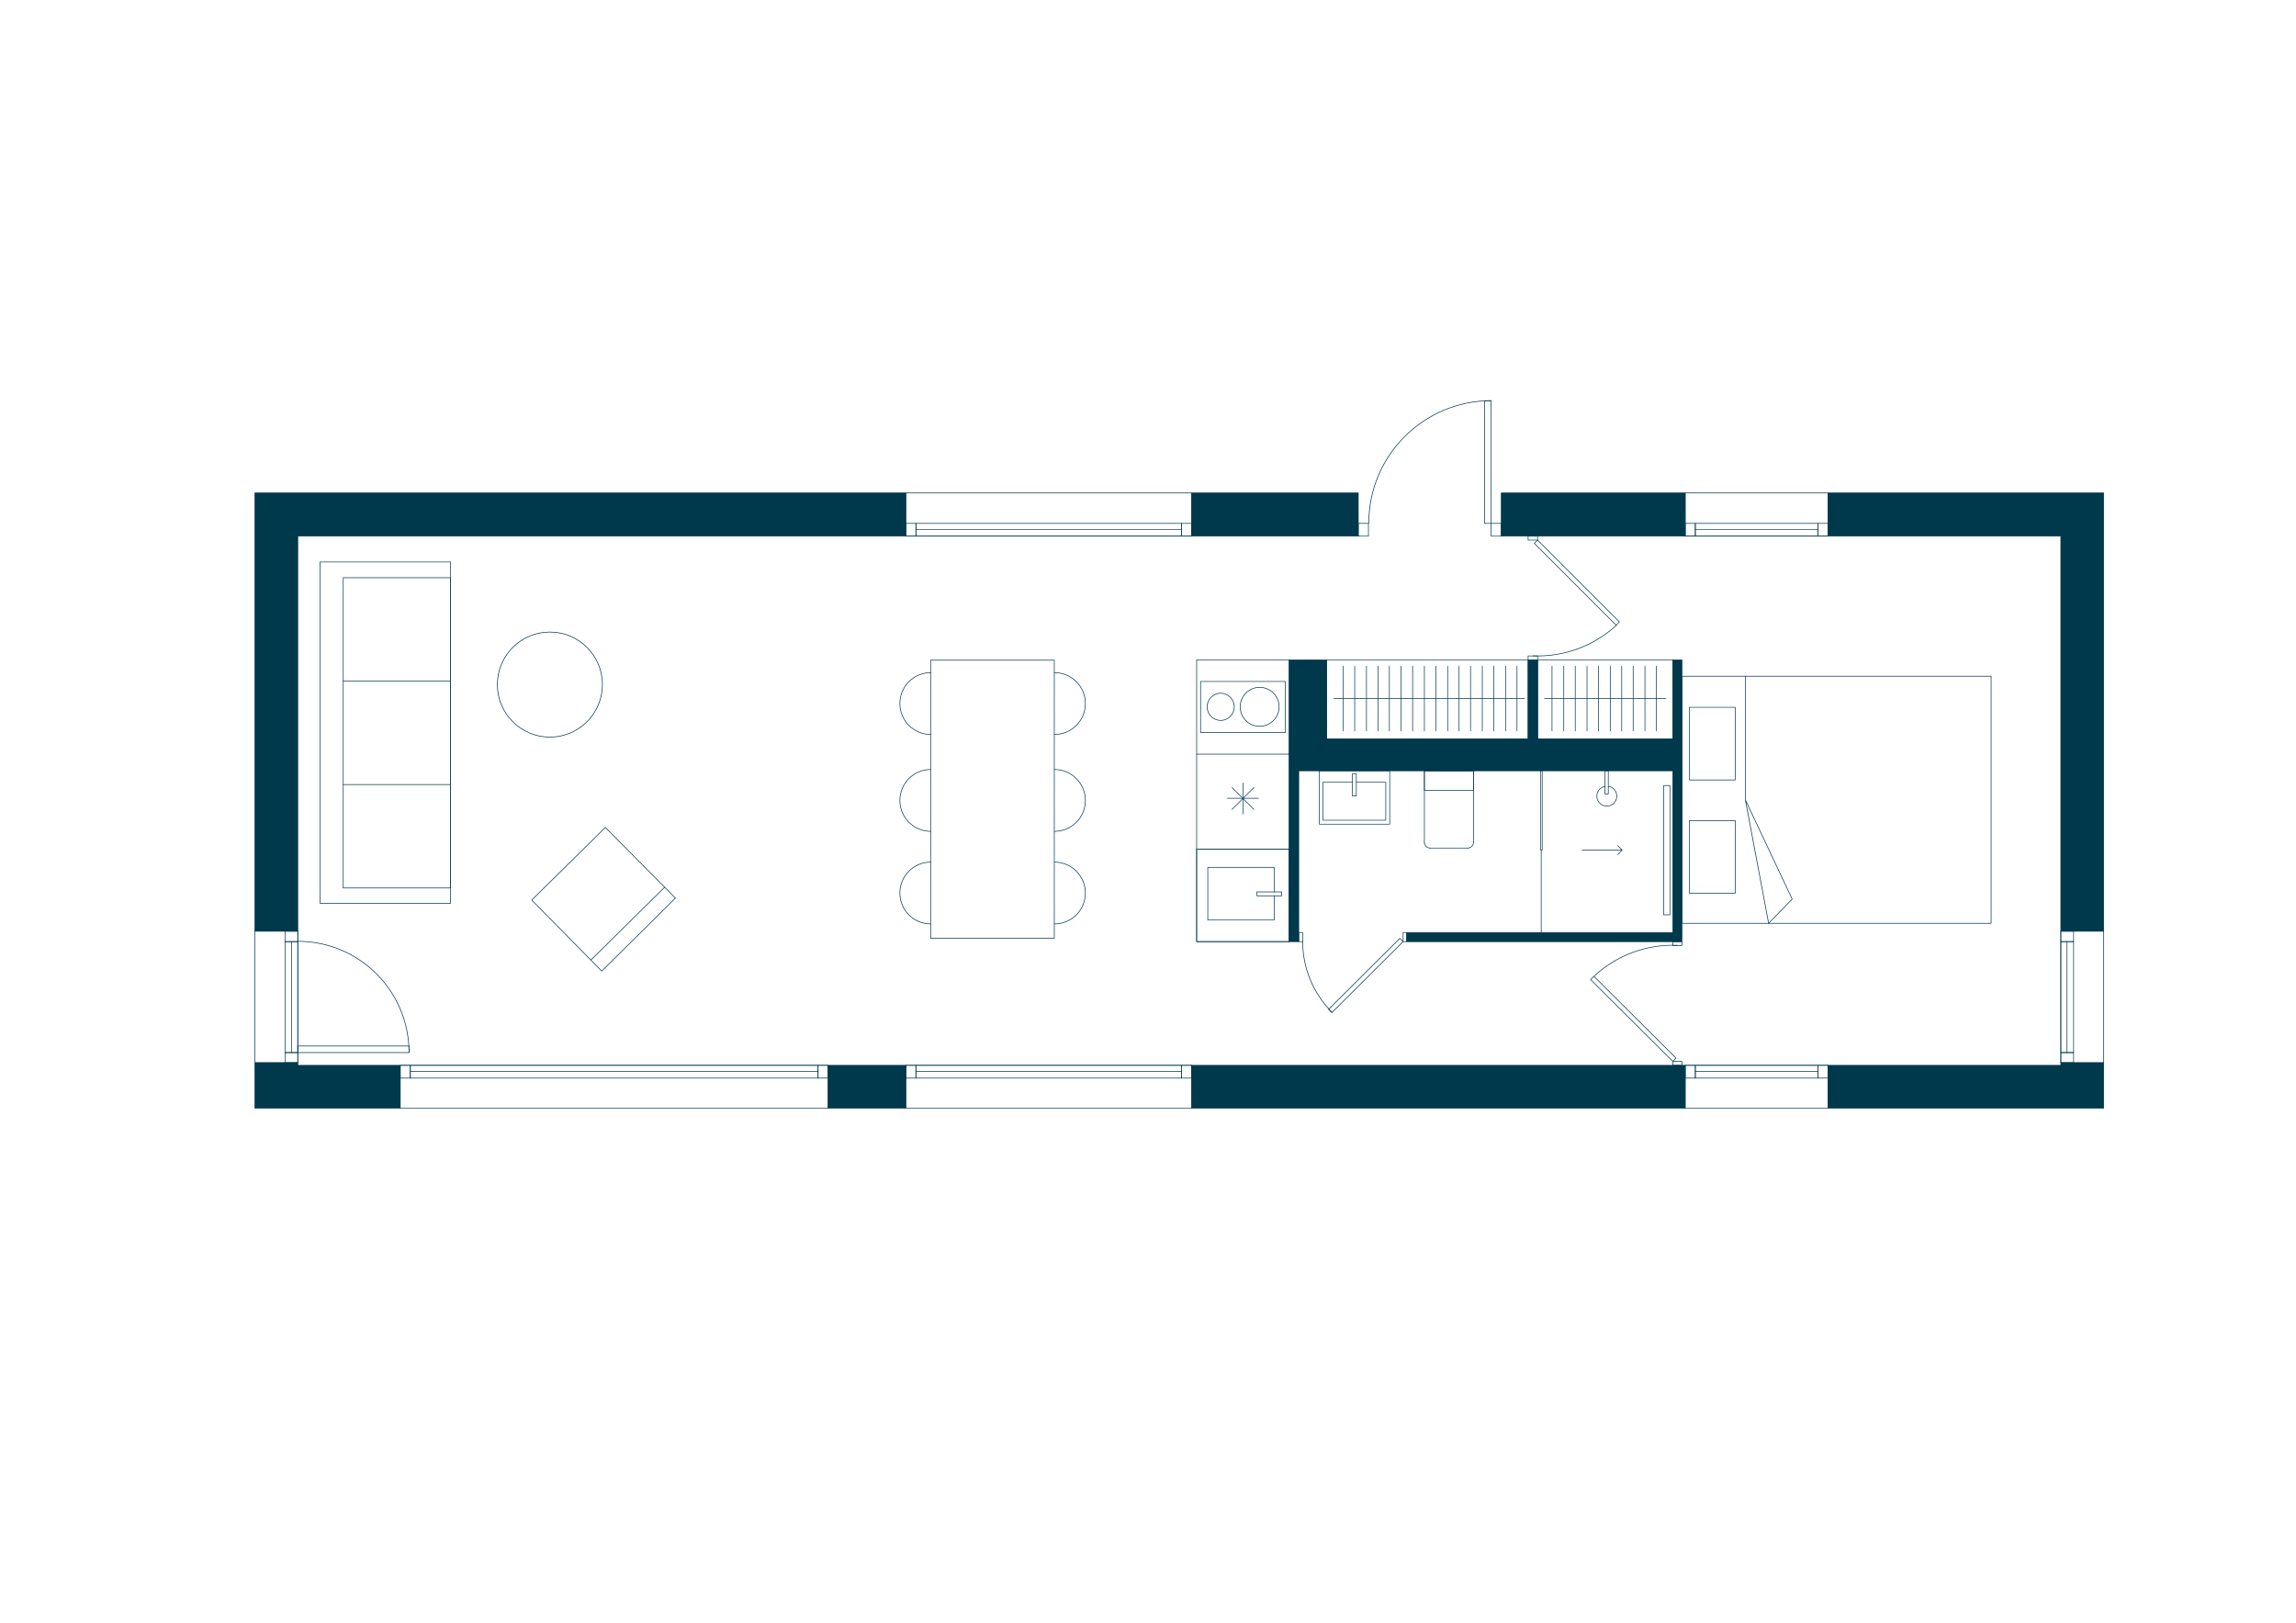 <?xml version="1.0" encoding="utf-8"?>
<!-- Generator: Adobe Illustrator 24.1.1, SVG Export Plug-In . SVG Version: 6.00 Build 0)  -->
<!DOCTYPE svg PUBLIC "-//W3C//DTD SVG 1.1//EN" "http://www.w3.org/Graphics/SVG/1.1/DTD/svg11.dtd">
<svg version="1.1" id="Layer_1" xmlns="http://www.w3.org/2000/svg" xmlns:xlink="http://www.w3.org/1999/xlink" x="0px" y="0px"
	 viewBox="0 0 842 595" style="enable-background:new 0 0 842 595;" xml:space="preserve">
<g>
	<defs>
		<polyline id="SVGID_1_" points="0,595 841.8,595 841.8,-0.08 0,-0.08 0,595 		"/>
	</defs>
	<clipPath id="SVGID_2_">
		<use xlink:href="#SVGID_1_"  style="overflow:visible;"/>
	</clipPath>
	<polyline style="clip-path:url(#SVGID_2_);fill:#00384C;stroke:#00384C;stroke-width:0.24;stroke-linecap:round;stroke-linejoin:round;stroke-miterlimit:10;" points="771.48,341.44 755.76,341.44 755.76,196.6 670.44,196.6 670.44,180.76 771.48,180.76 
		771.48,341.44 	"/>
	<polyline style="clip-path:url(#SVGID_2_);fill:#00384C;stroke:#00384C;stroke-width:0.24;stroke-linecap:round;stroke-linejoin:round;stroke-miterlimit:10;" points="755.76,390.64 755.76,389.68 771.48,389.68 771.48,406.36 670.44,406.36 670.44,390.64 
		755.76,390.64 	"/>
	<polyline style="clip-path:url(#SVGID_2_);fill:#00384C;stroke:#00384C;stroke-width:0.24;stroke-linecap:round;stroke-linejoin:round;stroke-miterlimit:10;" points="618,406.36 437.04,406.36 437.04,390.64 618,390.64 618,406.36 	"/>
	<polyline style="clip-path:url(#SVGID_2_);fill:#00384C;stroke:#00384C;stroke-width:0.24;stroke-linecap:round;stroke-linejoin:round;stroke-miterlimit:10;" points="332.16,406.36 303.72,406.36 303.72,390.64 332.16,390.64 332.16,406.36 	"/>
	<polyline style="clip-path:url(#SVGID_2_);fill:#00384C;stroke:#00384C;stroke-width:0.24;stroke-linecap:round;stroke-linejoin:round;stroke-miterlimit:10;" points="498.12,196.6 437.04,196.6 437.04,180.76 498.12,180.76 498.12,196.6 	"/>
	<polyline style="clip-path:url(#SVGID_2_);fill:#00384C;stroke:#00384C;stroke-width:0.24;stroke-linecap:round;stroke-linejoin:round;stroke-miterlimit:10;" points="618,196.6 550.56,196.6 550.56,180.76 618,180.76 618,196.6 	"/>
	<polyline style="clip-path:url(#SVGID_2_);fill:#00384C;stroke:#00384C;stroke-width:0.24;stroke-linecap:round;stroke-linejoin:round;stroke-miterlimit:10;" points="332.16,196.6 332.16,180.76 93.48,180.76 93.48,341.44 109.2,341.44 109.2,196.6 332.16,196.6 	"/>
	<polyline style="clip-path:url(#SVGID_2_);fill:#00384C;stroke:#00384C;stroke-width:0.24;stroke-linecap:round;stroke-linejoin:round;stroke-miterlimit:10;" points="146.76,406.36 146.76,390.64 109.2,390.64 109.2,389.68 93.48,389.68 93.48,406.36 146.76,406.36 	
		"/>
	<polyline style="clip-path:url(#SVGID_2_);fill:none;stroke:#00384C;stroke-width:0.24;stroke-linecap:round;stroke-linejoin:round;stroke-miterlimit:10;" points="771.48,389.68 755.76,389.68 755.76,341.44 771.48,341.44 771.48,389.68 	"/>
	<polyline style="clip-path:url(#SVGID_2_);fill:none;stroke:#00384C;stroke-width:0.24;stroke-linecap:round;stroke-linejoin:round;stroke-miterlimit:10;" points="670.44,406.36 618,406.36 618,390.64 670.44,390.64 670.44,406.36 	"/>
	<polyline style="clip-path:url(#SVGID_2_);fill:none;stroke:#00384C;stroke-width:0.24;stroke-linecap:round;stroke-linejoin:round;stroke-miterlimit:10;" points="437.04,406.36 332.16,406.36 332.16,390.64 437.04,390.64 437.04,406.36 	"/>
	<polyline style="clip-path:url(#SVGID_2_);fill:none;stroke:#00384C;stroke-width:0.24;stroke-linecap:round;stroke-linejoin:round;stroke-miterlimit:10;" points="303.72,406.36 146.76,406.36 146.76,390.64 303.72,390.64 303.72,406.36 	"/>
	<polyline style="clip-path:url(#SVGID_2_);fill:none;stroke:#00384C;stroke-width:0.24;stroke-linecap:round;stroke-linejoin:round;stroke-miterlimit:10;" points="109.2,389.68 93.48,389.68 93.48,341.44 109.2,341.44 109.2,389.68 	"/>
	<polyline style="clip-path:url(#SVGID_2_);fill:none;stroke:#00384C;stroke-width:0.24;stroke-linecap:round;stroke-linejoin:round;stroke-miterlimit:10;" points="437.04,196.6 332.16,196.6 332.16,180.76 437.04,180.76 437.04,196.6 	"/>
	<polyline style="clip-path:url(#SVGID_2_);fill:none;stroke:#00384C;stroke-width:0.24;stroke-linecap:round;stroke-linejoin:round;stroke-miterlimit:10;" points="670.44,196.6 618,196.6 618,180.76 670.44,180.76 670.44,196.6 	"/>
	<polyline style="clip-path:url(#SVGID_2_);fill:none;stroke:#00384C;stroke-width:0.24;stroke-linecap:round;stroke-linejoin:round;stroke-miterlimit:10;" points="666.72,395.32 670.44,395.32 670.44,390.64 666.72,390.64 666.72,395.32 	"/>
	<polyline style="clip-path:url(#SVGID_2_);fill:none;stroke:#00384C;stroke-width:0.24;stroke-linecap:round;stroke-linejoin:round;stroke-miterlimit:10;" points="621.72,395.32 618,395.32 618,390.64 621.72,390.64 621.72,395.32 	"/>
	<polyline style="clip-path:url(#SVGID_2_);fill:none;stroke:#00384C;stroke-width:0.24;stroke-linecap:round;stroke-linejoin:round;stroke-miterlimit:10;" points="621.72,390.64 666.72,390.64 666.72,395.32 621.72,395.32 621.72,390.64 	"/>
	<line style="clip-path:url(#SVGID_2_);fill:none;stroke:#00384C;stroke-width:0.24;stroke-linecap:round;stroke-linejoin:round;stroke-miterlimit:10;" x1="666.72" y1="392.92" x2="621.72" y2="392.92"/>
	<polyline style="clip-path:url(#SVGID_2_);fill:none;stroke:#00384C;stroke-width:0.24;stroke-linecap:round;stroke-linejoin:round;stroke-miterlimit:10;" points="433.32,395.32 437.04,395.32 437.04,390.64 433.32,390.64 433.32,395.32 	"/>
	<polyline style="clip-path:url(#SVGID_2_);fill:none;stroke:#00384C;stroke-width:0.24;stroke-linecap:round;stroke-linejoin:round;stroke-miterlimit:10;" points="335.88,395.32 332.16,395.32 332.16,390.64 335.88,390.64 335.88,395.32 	"/>
	<polyline style="clip-path:url(#SVGID_2_);fill:none;stroke:#00384C;stroke-width:0.24;stroke-linecap:round;stroke-linejoin:round;stroke-miterlimit:10;" points="335.88,390.64 433.32,390.64 433.32,395.32 335.88,395.32 335.88,390.64 	"/>
	<line style="clip-path:url(#SVGID_2_);fill:none;stroke:#00384C;stroke-width:0.24;stroke-linecap:round;stroke-linejoin:round;stroke-miterlimit:10;" x1="433.32" y1="392.92" x2="335.88" y2="392.92"/>
	<polyline style="clip-path:url(#SVGID_2_);fill:none;stroke:#00384C;stroke-width:0.24;stroke-linecap:round;stroke-linejoin:round;stroke-miterlimit:10;" points="300,395.32 303.72,395.32 303.72,390.64 300,390.64 300,395.32 	"/>
	<polyline style="clip-path:url(#SVGID_2_);fill:none;stroke:#00384C;stroke-width:0.24;stroke-linecap:round;stroke-linejoin:round;stroke-miterlimit:10;" points="150.48,395.32 146.76,395.32 146.76,390.64 150.48,390.64 150.48,395.32 	"/>
	<polyline style="clip-path:url(#SVGID_2_);fill:none;stroke:#00384C;stroke-width:0.24;stroke-linecap:round;stroke-linejoin:round;stroke-miterlimit:10;" points="150.48,390.64 300,390.64 300,395.32 150.48,395.32 150.48,390.64 	"/>
	<line style="clip-path:url(#SVGID_2_);fill:none;stroke:#00384C;stroke-width:0.24;stroke-linecap:round;stroke-linejoin:round;stroke-miterlimit:10;" x1="300" y1="392.92" x2="150.48" y2="392.92"/>
	<polyline style="clip-path:url(#SVGID_2_);fill:none;stroke:#00384C;stroke-width:0.24;stroke-linecap:round;stroke-linejoin:round;stroke-miterlimit:10;" points="104.52,385.96 104.52,389.68 109.2,389.68 109.2,385.96 104.52,385.96 	"/>
	<polyline style="clip-path:url(#SVGID_2_);fill:none;stroke:#00384C;stroke-width:0.24;stroke-linecap:round;stroke-linejoin:round;stroke-miterlimit:10;" points="104.52,345.28 104.52,341.44 109.2,341.44 109.2,345.28 104.52,345.28 	"/>
	<polyline style="clip-path:url(#SVGID_2_);fill:none;stroke:#00384C;stroke-width:0.24;stroke-linecap:round;stroke-linejoin:round;stroke-miterlimit:10;" points="109.2,345.28 109.2,385.96 104.52,385.96 104.52,345.28 109.2,345.28 	"/>
	<line style="clip-path:url(#SVGID_2_);fill:none;stroke:#00384C;stroke-width:0.24;stroke-linecap:round;stroke-linejoin:round;stroke-miterlimit:10;" x1="106.92" y1="385.96" x2="106.92" y2="345.28"/>
	<polyline style="clip-path:url(#SVGID_2_);fill:none;stroke:#00384C;stroke-width:0.24;stroke-linecap:round;stroke-linejoin:round;stroke-miterlimit:10;" points="755.76,385.96 755.76,389.68 760.44,389.68 760.44,385.96 755.76,385.96 	"/>
	<polyline style="clip-path:url(#SVGID_2_);fill:none;stroke:#00384C;stroke-width:0.24;stroke-linecap:round;stroke-linejoin:round;stroke-miterlimit:10;" points="755.76,345.28 755.76,341.44 760.44,341.44 760.44,345.28 755.76,345.28 	"/>
	<polyline style="clip-path:url(#SVGID_2_);fill:none;stroke:#00384C;stroke-width:0.24;stroke-linecap:round;stroke-linejoin:round;stroke-miterlimit:10;" points="760.44,345.28 760.44,385.96 755.76,385.96 755.76,345.28 760.44,345.28 	"/>
	<line style="clip-path:url(#SVGID_2_);fill:none;stroke:#00384C;stroke-width:0.24;stroke-linecap:round;stroke-linejoin:round;stroke-miterlimit:10;" x1="758.04" y1="385.96" x2="758.04" y2="345.28"/>
	<polyline style="clip-path:url(#SVGID_2_);fill:none;stroke:#00384C;stroke-width:0.24;stroke-linecap:round;stroke-linejoin:round;stroke-miterlimit:10;" points="433.32,196.6 437.04,196.6 437.04,191.92 433.32,191.92 433.32,196.6 	"/>
	<polyline style="clip-path:url(#SVGID_2_);fill:none;stroke:#00384C;stroke-width:0.24;stroke-linecap:round;stroke-linejoin:round;stroke-miterlimit:10;" points="335.88,196.6 332.16,196.6 332.16,191.92 335.88,191.92 335.88,196.6 	"/>
	<polyline style="clip-path:url(#SVGID_2_);fill:none;stroke:#00384C;stroke-width:0.24;stroke-linecap:round;stroke-linejoin:round;stroke-miterlimit:10;" points="335.88,191.92 433.32,191.92 433.32,196.6 335.88,196.6 335.88,191.92 	"/>
	<line style="clip-path:url(#SVGID_2_);fill:none;stroke:#00384C;stroke-width:0.24;stroke-linecap:round;stroke-linejoin:round;stroke-miterlimit:10;" x1="433.32" y1="194.2" x2="335.88" y2="194.2"/>
	<polyline style="clip-path:url(#SVGID_2_);fill:none;stroke:#00384C;stroke-width:0.24;stroke-linecap:round;stroke-linejoin:round;stroke-miterlimit:10;" points="666.72,196.6 670.44,196.6 670.44,191.92 666.72,191.92 666.72,196.6 	"/>
	<polyline style="clip-path:url(#SVGID_2_);fill:none;stroke:#00384C;stroke-width:0.24;stroke-linecap:round;stroke-linejoin:round;stroke-miterlimit:10;" points="621.72,196.6 618,196.6 618,191.92 621.72,191.92 621.72,196.6 	"/>
	<polyline style="clip-path:url(#SVGID_2_);fill:none;stroke:#00384C;stroke-width:0.24;stroke-linecap:round;stroke-linejoin:round;stroke-miterlimit:10;" points="621.72,191.92 666.72,191.92 666.72,196.6 621.72,196.6 621.72,191.92 	"/>
	<line style="clip-path:url(#SVGID_2_);fill:none;stroke:#00384C;stroke-width:0.24;stroke-linecap:round;stroke-linejoin:round;stroke-miterlimit:10;" x1="666.72" y1="194.2" x2="621.72" y2="194.2"/>
	<polyline style="clip-path:url(#SVGID_2_);fill:none;stroke:#00384C;stroke-width:0.24;stroke-linecap:round;stroke-linejoin:round;stroke-miterlimit:10;" points="501.84,196.6 498.12,196.6 498.12,191.92 501.84,191.92 501.84,196.6 	"/>
	<polyline style="clip-path:url(#SVGID_2_);fill:none;stroke:#00384C;stroke-width:0.24;stroke-linecap:round;stroke-linejoin:round;stroke-miterlimit:10;" points="550.56,196.6 546.84,196.6 546.84,191.92 550.56,191.92 550.56,196.6 	"/>
	<polyline style="clip-path:url(#SVGID_2_);fill:none;stroke:#00384C;stroke-width:0.24;stroke-linecap:round;stroke-linejoin:round;stroke-miterlimit:10;" points="546.84,191.92 546.84,146.92 544.44,146.92 544.44,191.92 546.84,191.92 	"/>
	<path style="clip-path:url(#SVGID_2_);fill:none;stroke:#00384C;stroke-width:0.24;stroke-linecap:round;stroke-linejoin:round;stroke-miterlimit:10;" d="M546.9,146.92c-24.82,0-44.94,20.12-44.94,44.94"/>
	<polyline style="clip-path:url(#SVGID_2_);fill:none;stroke:#00384C;stroke-width:0.24;stroke-linecap:round;stroke-linejoin:round;stroke-miterlimit:10;" points="563.88,271 613.44,271 613.44,241.96 563.88,241.96 563.88,271 	"/>
	<polyline style="clip-path:url(#SVGID_2_);fill:none;stroke:#00384C;stroke-width:0.24;stroke-linecap:round;stroke-linejoin:round;stroke-miterlimit:10;" points="560.4,241.96 486.48,241.96 486.48,271 560.4,271 560.4,241.96 	"/>
	<polyline style="clip-path:url(#SVGID_2_);fill:none;stroke:#00384C;stroke-width:0.24;stroke-linecap:round;stroke-linejoin:round;stroke-miterlimit:10;" points="730.2,338.56 616.8,338.56 616.8,247.96 730.2,247.96 730.2,338.56 	"/>
	<polyline style="clip-path:url(#SVGID_2_);fill:none;stroke:#00384C;stroke-width:0.24;stroke-linecap:round;stroke-linejoin:round;stroke-miterlimit:10;" points="640.08,247.96 640.08,293.32 648.6,338.56 657.24,329.68 640.08,293.32 	"/>
	<polyline style="clip-path:url(#SVGID_2_);fill:none;stroke:#00384C;stroke-width:0.24;stroke-linecap:round;stroke-linejoin:round;stroke-miterlimit:10;" points="636.36,300.88 619.56,300.88 619.56,327.52 636.36,327.52 636.36,300.88 	"/>
	<polyline style="clip-path:url(#SVGID_2_);fill:none;stroke:#00384C;stroke-width:0.24;stroke-linecap:round;stroke-linejoin:round;stroke-miterlimit:10;" points="636.36,286 619.56,286 619.56,259.36 636.36,259.36 636.36,286 	"/>
	<line style="clip-path:url(#SVGID_2_);fill:none;stroke:#00384C;stroke-width:0.24;stroke-linecap:round;stroke-linejoin:round;stroke-miterlimit:10;" x1="566.4" y1="256.12" x2="610.92" y2="256.12"/>
	<line style="clip-path:url(#SVGID_2_);fill:none;stroke:#00384C;stroke-width:0.24;stroke-linecap:round;stroke-linejoin:round;stroke-miterlimit:10;" x1="472.8" y1="311.32" x2="438.84" y2="311.32"/>
	<line style="clip-path:url(#SVGID_2_);fill:none;stroke:#00384C;stroke-width:0.24;stroke-linecap:round;stroke-linejoin:round;stroke-miterlimit:10;" x1="577.68" y1="244.24" x2="577.68" y2="268"/>
	<line style="clip-path:url(#SVGID_2_);fill:none;stroke:#00384C;stroke-width:0.24;stroke-linecap:round;stroke-linejoin:round;stroke-miterlimit:10;" x1="582" y1="244.24" x2="582" y2="268"/>
	<line style="clip-path:url(#SVGID_2_);fill:none;stroke:#00384C;stroke-width:0.24;stroke-linecap:round;stroke-linejoin:round;stroke-miterlimit:10;" x1="586.2" y1="244.24" x2="586.2" y2="268"/>
	<line style="clip-path:url(#SVGID_2_);fill:none;stroke:#00384C;stroke-width:0.24;stroke-linecap:round;stroke-linejoin:round;stroke-miterlimit:10;" x1="590.52" y1="244.24" x2="590.52" y2="268"/>
	<line style="clip-path:url(#SVGID_2_);fill:none;stroke:#00384C;stroke-width:0.24;stroke-linecap:round;stroke-linejoin:round;stroke-miterlimit:10;" x1="594.72" y1="244.24" x2="594.72" y2="268"/>
	<line style="clip-path:url(#SVGID_2_);fill:none;stroke:#00384C;stroke-width:0.24;stroke-linecap:round;stroke-linejoin:round;stroke-miterlimit:10;" x1="598.92" y1="244.24" x2="598.92" y2="268"/>
	<line style="clip-path:url(#SVGID_2_);fill:none;stroke:#00384C;stroke-width:0.24;stroke-linecap:round;stroke-linejoin:round;stroke-miterlimit:10;" x1="603.24" y1="244.24" x2="603.24" y2="268"/>
	<line style="clip-path:url(#SVGID_2_);fill:none;stroke:#00384C;stroke-width:0.24;stroke-linecap:round;stroke-linejoin:round;stroke-miterlimit:10;" x1="607.44" y1="244.24" x2="607.44" y2="268"/>
	<line style="clip-path:url(#SVGID_2_);fill:none;stroke:#00384C;stroke-width:0.24;stroke-linecap:round;stroke-linejoin:round;stroke-miterlimit:10;" x1="489.12" y1="256.12" x2="559.08" y2="256.12"/>
	<line style="clip-path:url(#SVGID_2_);fill:none;stroke:#00384C;stroke-width:0.24;stroke-linecap:round;stroke-linejoin:round;stroke-miterlimit:10;" x1="522.36" y1="244.24" x2="522.36" y2="268"/>
	<line style="clip-path:url(#SVGID_2_);fill:none;stroke:#00384C;stroke-width:0.24;stroke-linecap:round;stroke-linejoin:round;stroke-miterlimit:10;" x1="526.56" y1="244.24" x2="526.56" y2="268"/>
	<line style="clip-path:url(#SVGID_2_);fill:none;stroke:#00384C;stroke-width:0.24;stroke-linecap:round;stroke-linejoin:round;stroke-miterlimit:10;" x1="530.88" y1="244.24" x2="530.88" y2="268"/>
	<line style="clip-path:url(#SVGID_2_);fill:none;stroke:#00384C;stroke-width:0.24;stroke-linecap:round;stroke-linejoin:round;stroke-miterlimit:10;" x1="535.08" y1="244.24" x2="535.08" y2="268"/>
	<line style="clip-path:url(#SVGID_2_);fill:none;stroke:#00384C;stroke-width:0.24;stroke-linecap:round;stroke-linejoin:round;stroke-miterlimit:10;" x1="539.28" y1="244.24" x2="539.28" y2="268"/>
	<line style="clip-path:url(#SVGID_2_);fill:none;stroke:#00384C;stroke-width:0.24;stroke-linecap:round;stroke-linejoin:round;stroke-miterlimit:10;" x1="543.6" y1="244.24" x2="543.6" y2="268"/>
	<line style="clip-path:url(#SVGID_2_);fill:none;stroke:#00384C;stroke-width:0.24;stroke-linecap:round;stroke-linejoin:round;stroke-miterlimit:10;" x1="547.8" y1="244.24" x2="547.8" y2="268"/>
	<line style="clip-path:url(#SVGID_2_);fill:none;stroke:#00384C;stroke-width:0.24;stroke-linecap:round;stroke-linejoin:round;stroke-miterlimit:10;" x1="552.12" y1="244.24" x2="552.12" y2="268"/>
	<line style="clip-path:url(#SVGID_2_);fill:none;stroke:#00384C;stroke-width:0.24;stroke-linecap:round;stroke-linejoin:round;stroke-miterlimit:10;" x1="556.32" y1="244.24" x2="556.32" y2="268"/>
	<polyline style="clip-path:url(#SVGID_2_);fill:none;stroke:#00384C;stroke-width:0.24;stroke-linecap:round;stroke-linejoin:round;stroke-miterlimit:10;" points="565.56,311.68 564.96,311.68 564.96,282.64 565.56,282.64 565.56,311.68 	"/>
	<polyline style="clip-path:url(#SVGID_2_);fill:none;stroke:#00384C;stroke-width:0.24;stroke-linecap:round;stroke-linejoin:round;stroke-miterlimit:10;" points="589.8,291.16 588.6,291.16 588.6,282.64 589.8,282.64 589.8,291.16 	"/>
	<path style="clip-path:url(#SVGID_2_);fill:none;stroke:#00384C;stroke-width:0.24;stroke-linecap:round;stroke-linejoin:round;stroke-miterlimit:10;" d="M588.69,288.32c-1.89,0.3-3.23,2-3.08,3.9c0.15,1.91,1.74,3.38,3.65,3.37c1.91,0,3.5-1.48,3.64-3.38
		c0.14-1.91-1.2-3.6-3.09-3.89"/>
	<polyline style="clip-path:url(#SVGID_2_);fill:none;stroke:#00384C;stroke-width:0.24;stroke-linecap:round;stroke-linejoin:round;stroke-miterlimit:10;" points="471.36,268.6 440.28,268.6 440.28,249.88 471.36,249.88 471.36,268.6 	"/>
	<path style="clip-path:url(#SVGID_2_);fill:none;stroke:#00384C;stroke-width:0.24;stroke-linecap:round;stroke-linejoin:round;stroke-miterlimit:10;" d="M469.08,259.18c0-3.94-3.2-7.14-7.14-7.14s-7.14,3.2-7.14,7.14c0,3.94,3.2,7.14,7.14,7.14
		S469.08,263.12,469.08,259.18"/>
	<path style="clip-path:url(#SVGID_2_);fill:none;stroke:#00384C;stroke-width:0.24;stroke-linecap:round;stroke-linejoin:round;stroke-miterlimit:10;" d="M452.64,259.18c0-2.75-2.23-4.98-4.98-4.98c-2.75,0-4.98,2.23-4.98,4.98c0,2.75,2.23,4.98,4.98,4.98
		C450.41,264.16,452.64,261.93,452.64,259.18"/>
	<path style="clip-path:url(#SVGID_2_);fill:none;stroke:#00384C;stroke-width:0.24;stroke-linecap:round;stroke-linejoin:round;stroke-miterlimit:10;" d="M538.26,310.96c1.16,0,2.1-0.94,2.1-2.1"/>
	<line style="clip-path:url(#SVGID_2_);fill:none;stroke:#00384C;stroke-width:0.24;stroke-linecap:round;stroke-linejoin:round;stroke-miterlimit:10;" x1="538.32" y1="310.96" x2="524.4" y2="310.96"/>
	<path style="clip-path:url(#SVGID_2_);fill:none;stroke:#00384C;stroke-width:0.24;stroke-linecap:round;stroke-linejoin:round;stroke-miterlimit:10;" d="M522.36,308.86c0,1.16,0.94,2.1,2.1,2.1"/>
	<polyline style="clip-path:url(#SVGID_2_);fill:none;stroke:#00384C;stroke-width:0.24;stroke-linecap:round;stroke-linejoin:round;stroke-miterlimit:10;" points="522.36,308.92 522.36,282.64 540.36,282.64 540.36,308.92 	"/>
	<polyline style="clip-path:url(#SVGID_2_);fill:none;stroke:#00384C;stroke-width:0.24;stroke-linecap:round;stroke-linejoin:round;stroke-miterlimit:10;" points="522.36,282.64 522.36,289.84 540.36,289.84 540.36,282.64 522.36,282.64 	"/>
	<polyline style="clip-path:url(#SVGID_2_);fill:none;stroke:#00384C;stroke-width:0.24;stroke-linecap:round;stroke-linejoin:round;stroke-miterlimit:10;" points="472.8,241.96 438.84,241.96 438.84,345.28 472.8,345.28 472.8,241.96 	"/>
	<line style="clip-path:url(#SVGID_2_);fill:none;stroke:#00384C;stroke-width:0.24;stroke-linecap:round;stroke-linejoin:round;stroke-miterlimit:10;" x1="580.2" y1="311.68" x2="594.84" y2="311.68"/>
	<polyline style="clip-path:url(#SVGID_2_);fill:none;stroke:#00384C;stroke-width:0.24;stroke-linecap:round;stroke-linejoin:round;stroke-miterlimit:10;" points="593.28,313.36 594.84,311.68 593.28,310.12 	"/>
	<polyline style="clip-path:url(#SVGID_2_);fill:none;stroke:#00384C;stroke-width:0.24;stroke-linecap:round;stroke-linejoin:round;stroke-miterlimit:10;" points="610.12,335.44 610.12,288.04 612.4,288.04 612.4,335.44 610.12,335.44 	"/>
	<line style="clip-path:url(#SVGID_2_);fill:none;stroke:#00384C;stroke-width:0.24;stroke-linecap:round;stroke-linejoin:round;stroke-miterlimit:10;" x1="518.04" y1="244.24" x2="518.04" y2="268"/>
	<line style="clip-path:url(#SVGID_2_);fill:none;stroke:#00384C;stroke-width:0.24;stroke-linecap:round;stroke-linejoin:round;stroke-miterlimit:10;" x1="513.84" y1="244.24" x2="513.84" y2="268"/>
	<line style="clip-path:url(#SVGID_2_);fill:none;stroke:#00384C;stroke-width:0.24;stroke-linecap:round;stroke-linejoin:round;stroke-miterlimit:10;" x1="509.52" y1="244.24" x2="509.52" y2="268"/>
	<line style="clip-path:url(#SVGID_2_);fill:none;stroke:#00384C;stroke-width:0.24;stroke-linecap:round;stroke-linejoin:round;stroke-miterlimit:10;" x1="505.32" y1="244.24" x2="505.32" y2="268"/>
	<line style="clip-path:url(#SVGID_2_);fill:none;stroke:#00384C;stroke-width:0.24;stroke-linecap:round;stroke-linejoin:round;stroke-miterlimit:10;" x1="501.12" y1="244.24" x2="501.12" y2="268"/>
	<line style="clip-path:url(#SVGID_2_);fill:none;stroke:#00384C;stroke-width:0.24;stroke-linecap:round;stroke-linejoin:round;stroke-miterlimit:10;" x1="496.8" y1="244.24" x2="496.8" y2="268"/>
	<line style="clip-path:url(#SVGID_2_);fill:none;stroke:#00384C;stroke-width:0.24;stroke-linecap:round;stroke-linejoin:round;stroke-miterlimit:10;" x1="492.6" y1="244.24" x2="492.6" y2="268"/>
	<polyline style="clip-path:url(#SVGID_2_);fill:none;stroke:#00384C;stroke-width:0.24;stroke-linecap:round;stroke-linejoin:round;stroke-miterlimit:10;" points="472.8,311.32 438.84,311.32 438.84,345.28 472.8,345.28 472.8,311.32 	"/>
	<polyline style="clip-path:url(#SVGID_2_);fill:none;stroke:#00384C;stroke-width:0.24;stroke-linecap:round;stroke-linejoin:round;stroke-miterlimit:10;" points="150,385.96 150,383.56 109.2,383.56 109.2,385.96 150,385.96 	"/>
	<path style="clip-path:url(#SVGID_2_);fill:none;stroke:#00384C;stroke-width:0.24;stroke-linecap:round;stroke-linejoin:round;stroke-miterlimit:10;" d="M150,385.9c0-22.5-18.24-40.74-40.74-40.74"/>
	<polyline style="clip-path:url(#SVGID_2_);fill:none;stroke:#00384C;stroke-width:0.24;stroke-linecap:round;stroke-linejoin:round;stroke-miterlimit:10;" points="515.88,341.92 515.88,345.28 514.56,345.28 514.56,341.92 515.88,341.92 	"/>
	<polyline style="clip-path:url(#SVGID_2_);fill:none;stroke:#00384C;stroke-width:0.24;stroke-linecap:round;stroke-linejoin:round;stroke-miterlimit:10;" points="477.72,341.92 477.72,345.28 476.28,345.28 476.28,341.92 477.72,341.92 	"/>
	<polyline style="clip-path:url(#SVGID_2_);fill:none;stroke:#00384C;stroke-width:0.24;stroke-linecap:round;stroke-linejoin:round;stroke-miterlimit:10;" points="514.56,345.28 488.4,371.32 487.2,370.12 513.36,344.08 514.56,345.28 	"/>
	<path style="clip-path:url(#SVGID_2_);fill:none;stroke:#00384C;stroke-width:0.24;stroke-linecap:round;stroke-linejoin:round;stroke-miterlimit:10;" d="M477.72,345.22c0,9.75,3.89,19.11,10.81,26.01"/>
	<polyline style="clip-path:url(#SVGID_2_);fill:none;stroke:#00384C;stroke-width:0.24;stroke-linecap:round;stroke-linejoin:round;stroke-miterlimit:10;" points="165.24,325.6 125.88,325.6 125.88,211.84 165.24,211.84 165.24,325.6 	"/>
	<polyline style="clip-path:url(#SVGID_2_);fill:none;stroke:#00384C;stroke-width:0.24;stroke-linecap:round;stroke-linejoin:round;stroke-miterlimit:10;" points="165.24,331.24 117.36,331.24 117.36,206.08 165.24,206.08 165.24,331.24 	"/>
	<line style="clip-path:url(#SVGID_2_);fill:none;stroke:#00384C;stroke-width:0.24;stroke-linecap:round;stroke-linejoin:round;stroke-miterlimit:10;" x1="165.24" y1="249.76" x2="125.88" y2="249.76"/>
	<line style="clip-path:url(#SVGID_2_);fill:none;stroke:#00384C;stroke-width:0.24;stroke-linecap:round;stroke-linejoin:round;stroke-miterlimit:10;" x1="165.24" y1="287.68" x2="125.88" y2="287.68"/>
	<path style="clip-path:url(#SVGID_2_);fill:none;stroke:#00384C;stroke-width:0.24;stroke-linecap:round;stroke-linejoin:round;stroke-miterlimit:10;" d="M220.92,251.02c0-10.64-8.62-19.26-19.26-19.26c-10.64,0-19.26,8.62-19.26,19.26s8.62,19.26,19.26,19.26
		C212.3,270.28,220.92,261.66,220.92,251.02"/>
	<polyline style="clip-path:url(#SVGID_2_);fill:none;stroke:#00384C;stroke-width:0.24;stroke-linecap:round;stroke-linejoin:round;stroke-miterlimit:10;" points="195,330.04 222,303.4 247.68,329.32 220.68,356.08 195,330.04 	"/>
	<line style="clip-path:url(#SVGID_2_);fill:none;stroke:#00384C;stroke-width:0.24;stroke-linecap:round;stroke-linejoin:round;stroke-miterlimit:10;" x1="216.72" y1="352" x2="243.72" y2="325.36"/>
	<polyline style="clip-path:url(#SVGID_2_);fill:#00384C;stroke:#00384C;stroke-width:0.24;stroke-linecap:round;stroke-linejoin:round;stroke-miterlimit:10;" points="515.88,341.92 515.88,345.28 616.8,345.28 616.8,241.96 613.44,241.96 613.44,271 563.88,271 
		563.88,241.96 560.4,241.96 560.4,271 486.48,271 486.48,241.96 472.8,241.96 472.8,345.28 476.28,345.28 476.28,282.64 
		613.44,282.64 613.44,341.92 515.88,341.92 	"/>
	<line style="clip-path:url(#SVGID_2_);fill:none;stroke:#00384C;stroke-width:0.24;stroke-linecap:round;stroke-linejoin:round;stroke-miterlimit:10;" x1="565.2" y1="311.68" x2="565.2" y2="341.92"/>
	<line style="clip-path:url(#SVGID_2_);fill:none;stroke:#00384C;stroke-width:0.24;stroke-linecap:round;stroke-linejoin:round;stroke-miterlimit:10;" x1="573.48" y1="244.24" x2="573.48" y2="268"/>
	<line style="clip-path:url(#SVGID_2_);fill:none;stroke:#00384C;stroke-width:0.24;stroke-linecap:round;stroke-linejoin:round;stroke-miterlimit:10;" x1="569.16" y1="244.24" x2="569.16" y2="268"/>
	<polyline style="clip-path:url(#SVGID_2_);fill:none;stroke:#00384C;stroke-width:0.24;stroke-linecap:round;stroke-linejoin:round;stroke-miterlimit:10;" points="616.8,390.64 613.44,390.64 613.44,389.2 616.8,389.2 616.8,390.64 	"/>
	<polyline style="clip-path:url(#SVGID_2_);fill:none;stroke:#00384C;stroke-width:0.24;stroke-linecap:round;stroke-linejoin:round;stroke-miterlimit:10;" points="616.8,346.72 613.44,346.72 613.44,345.28 616.8,345.28 616.8,346.72 	"/>
	<polyline style="clip-path:url(#SVGID_2_);fill:none;stroke:#00384C;stroke-width:0.24;stroke-linecap:round;stroke-linejoin:round;stroke-miterlimit:10;" points="563.88,241.96 560.4,241.96 560.4,240.52 563.88,240.52 563.88,241.96 	"/>
	<polyline style="clip-path:url(#SVGID_2_);fill:none;stroke:#00384C;stroke-width:0.24;stroke-linecap:round;stroke-linejoin:round;stroke-miterlimit:10;" points="563.88,198.04 560.4,198.04 560.4,196.6 563.88,196.6 563.88,198.04 	"/>
	<polyline style="clip-path:url(#SVGID_2_);fill:none;stroke:#00384C;stroke-width:0.24;stroke-linecap:round;stroke-linejoin:round;stroke-miterlimit:10;" points="562.68,199.24 563.88,198.04 593.88,228.04 592.68,229.24 562.68,199.24 	"/>
	<path style="clip-path:url(#SVGID_2_);fill:none;stroke:#00384C;stroke-width:0.24;stroke-linecap:round;stroke-linejoin:round;stroke-miterlimit:10;" d="M562.24,240.49c11.27,0.45,22.26-3.59,30.55-11.25"/>
	<polyline style="clip-path:url(#SVGID_2_);fill:none;stroke:#00384C;stroke-width:0.24;stroke-linecap:round;stroke-linejoin:round;stroke-miterlimit:10;" points="614.64,388 613.44,389.2 583.32,359.2 584.52,358 614.64,388 	"/>
	<path style="clip-path:url(#SVGID_2_);fill:none;stroke:#00384C;stroke-width:0.24;stroke-linecap:round;stroke-linejoin:round;stroke-miterlimit:10;" d="M615.2,346.63c-11.27-0.45-22.26,3.59-30.55,11.25"/>
	<line style="clip-path:url(#SVGID_2_);fill:none;stroke:#00384C;stroke-width:0.24;stroke-linecap:round;stroke-linejoin:round;stroke-miterlimit:10;" x1="455.88" y1="298.48" x2="455.88" y2="287.08"/>
	<line style="clip-path:url(#SVGID_2_);fill:none;stroke:#00384C;stroke-width:0.24;stroke-linecap:round;stroke-linejoin:round;stroke-miterlimit:10;" x1="461.52" y1="292.72" x2="450.12" y2="292.72"/>
	<line style="clip-path:url(#SVGID_2_);fill:none;stroke:#00384C;stroke-width:0.24;stroke-linecap:round;stroke-linejoin:round;stroke-miterlimit:10;" x1="459.84" y1="288.76" x2="451.8" y2="296.8"/>
	<line style="clip-path:url(#SVGID_2_);fill:none;stroke:#00384C;stroke-width:0.24;stroke-linecap:round;stroke-linejoin:round;stroke-miterlimit:10;" x1="451.8" y1="288.76" x2="459.84" y2="296.8"/>
	<polyline style="clip-path:url(#SVGID_2_);fill:none;stroke:#00384C;stroke-width:0.24;stroke-linecap:round;stroke-linejoin:round;stroke-miterlimit:10;" points="341.28,344.08 386.64,344.08 386.64,242.08 341.28,242.08 341.28,344.08 	"/>
	<path style="clip-path:url(#SVGID_2_);fill:none;stroke:#00384C;stroke-width:0.24;stroke-linecap:round;stroke-linejoin:round;stroke-miterlimit:10;" d="M341.34,316.12c-6.26,0-11.34,5.08-11.34,11.34c0,6.26,5.08,11.34,11.34,11.34"/>
	<path style="clip-path:url(#SVGID_2_);fill:none;stroke:#00384C;stroke-width:0.24;stroke-linecap:round;stroke-linejoin:round;stroke-miterlimit:10;" d="M341.34,282.16c-6.26,0-11.34,5.08-11.34,11.34s5.08,11.34,11.34,11.34"/>
	<path style="clip-path:url(#SVGID_2_);fill:none;stroke:#00384C;stroke-width:0.24;stroke-linecap:round;stroke-linejoin:round;stroke-miterlimit:10;" d="M341.34,246.64c-6.26,0-11.34,5.08-11.34,11.34s5.08,11.34,11.34,11.34"/>
	<path style="clip-path:url(#SVGID_2_);fill:none;stroke:#00384C;stroke-width:0.24;stroke-linecap:round;stroke-linejoin:round;stroke-miterlimit:10;" d="M386.7,338.8c6.26,0,11.34-5.08,11.34-11.34c0-6.26-5.08-11.34-11.34-11.34"/>
	<path style="clip-path:url(#SVGID_2_);fill:none;stroke:#00384C;stroke-width:0.24;stroke-linecap:round;stroke-linejoin:round;stroke-miterlimit:10;" d="M386.7,304.84c6.26,0,11.34-5.08,11.34-11.34s-5.08-11.34-11.34-11.34"/>
	<path style="clip-path:url(#SVGID_2_);fill:none;stroke:#00384C;stroke-width:0.24;stroke-linecap:round;stroke-linejoin:round;stroke-miterlimit:10;" d="M386.7,269.32c6.26,0,11.34-5.08,11.34-11.34s-5.08-11.34-11.34-11.34"/>
	<line style="clip-path:url(#SVGID_2_);fill:none;stroke:#00384C;stroke-width:0.24;stroke-linecap:round;stroke-linejoin:round;stroke-miterlimit:10;" x1="472.8" y1="276.52" x2="438.84" y2="276.52"/>
	<polyline style="clip-path:url(#SVGID_2_);fill:none;stroke:#00384C;stroke-width:0.24;stroke-linecap:round;stroke-linejoin:round;stroke-miterlimit:10;" points="467.28,327.04 467.28,318.04 442.92,318.04 442.92,337.36 467.28,337.36 467.28,328.48 	"/>
	<polyline style="clip-path:url(#SVGID_2_);fill:none;stroke:#00384C;stroke-width:0.24;stroke-linecap:round;stroke-linejoin:round;stroke-miterlimit:10;" points="470.04,328.48 460.92,328.48 460.92,327.04 470.04,327.04 470.04,328.48 	"/>
	<polyline style="clip-path:url(#SVGID_2_);fill:none;stroke:#00384C;stroke-width:0.24;stroke-linecap:round;stroke-linejoin:round;stroke-miterlimit:10;" points="483.84,302.2 483.84,282.64 509.64,282.64 509.64,302.2 483.84,302.2 	"/>
	<polyline style="clip-path:url(#SVGID_2_);fill:none;stroke:#00384C;stroke-width:0.24;stroke-linecap:round;stroke-linejoin:round;stroke-miterlimit:10;" points="497.4,286.84 508.2,286.84 508.2,300.76 485.16,300.76 485.16,286.84 495.96,286.84 	"/>
	<polyline style="clip-path:url(#SVGID_2_);fill:none;stroke:#00384C;stroke-width:0.24;stroke-linecap:round;stroke-linejoin:round;stroke-miterlimit:10;" points="497.4,283.72 495.96,283.72 495.96,291.88 497.4,291.88 497.4,283.72 	"/>
</g>
<g>
	<defs>
		<polyline id="SVGID_3_" points="0,595 841.8,595 841.8,-0.2 0,-0.2 0,595 		"/>
	</defs>
	<clipPath id="SVGID_4_">
		<use xlink:href="#SVGID_3_"  style="overflow:visible;"/>
	</clipPath>
</g>
</svg>
